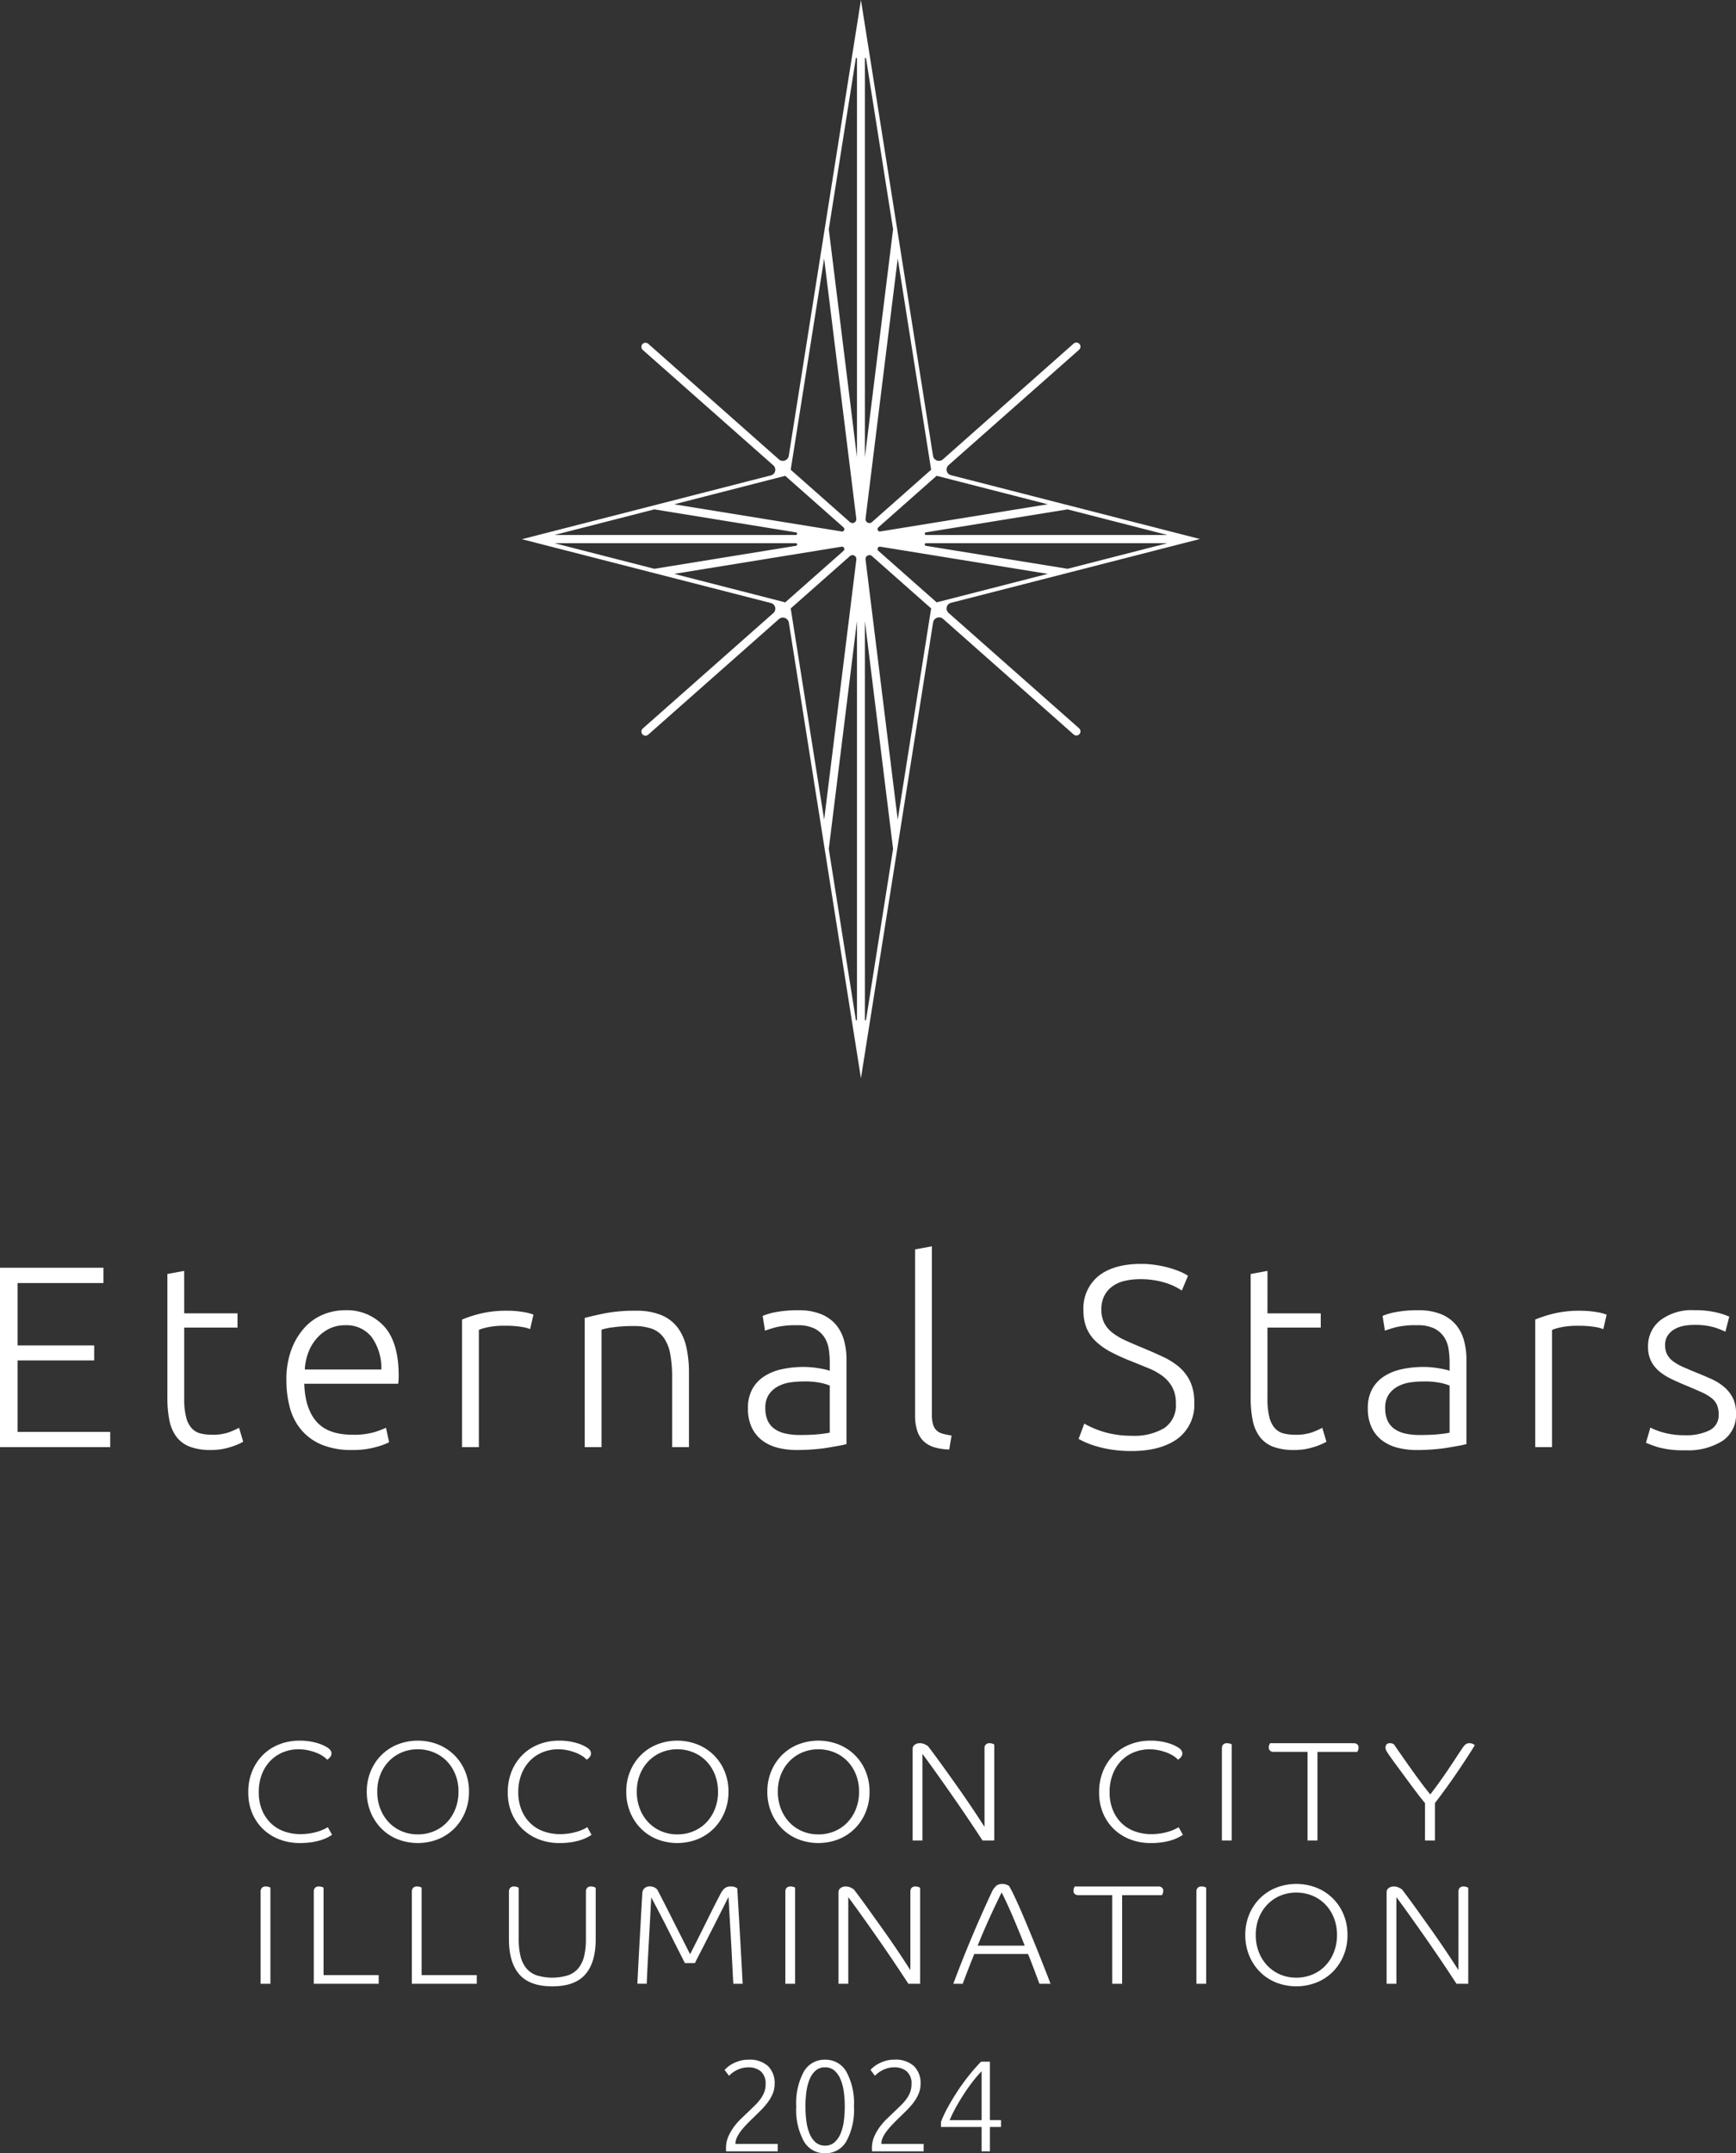 <svg xmlns="http://www.w3.org/2000/svg" xmlns:xlink="http://www.w3.org/1999/xlink" width="322.08" height="399.299" viewBox="0 0 322.08 399.299"><rect x="0" y="0" width="322.08" height="399.299" fill="#333333" stroke="none"/><defs><clipPath id="a"><rect width="227.55" height="45.556" fill="none"/></clipPath></defs><g transform="translate(-480.16 -124.226)"><g transform="translate(450 90.226)"><path d="M173.533,115.157l5.231,42.271-5.031,31.764h-.2Zm-6.7,42.271,5.231-42.273v74.037h-.2Zm-7.063-44.6,10.987-9.708.056-.043.061-.041.064-.032.067-.026.071-.019.071-.013.072,0,.073,0,.072.01.07.016.069.024.065.031.063.037.057.043.055.048.048.054.042.058.037.063.03.066.024.067.017.071.009.072v.072l0,.072L165.974,152Zm13.882-9.081-.006-.072,0-.072.009-.072.017-.071.023-.067.031-.066.037-.063.042-.058.048-.054.054-.048.058-.043.063-.037.065-.031.069-.024.07-.016.072-.01.072,0,.073,0,.071.013.071.019.066.026.065.032.061.041.056.043,10.987,9.708L179.622,152Zm-35.509,2.672,31.066-5.038.094-.006.094.015.087.034.079.053.064.067.05.081.031.089.011.094-.009.094-.029.089-.047.081-.064.07-10.817,9.559Zm37.885-4.277-.064-.07-.047-.081-.029-.089-.009-.094.011-.094.031-.089.05-.081.064-.067.079-.053.087-.034.094-.015.094.006,31.066,5.038-20.612,5.282Zm-60.1-1.415h44.788l.059.007.057.023.049.035.039.046.026.055.013.059,0,.061-.017.058-.032.053-.043.041-.051.031-.058.018-26.29,4.264Zm68.91.487-.058-.018-.051-.031-.043-.041-.032-.053-.017-.058,0-.061.013-.059.026-.055.039-.046.049-.035.056-.023.061-.007h44.788l-18.537,4.75Zm-50.373-6.755,26.29,4.264.058.017.051.031.043.042.032.053.017.058,0,.061-.013.059-.026.055-.039.046-.049.035-.057.022-.059.008H115.93Zm50.351,4.742-.056-.022-.049-.035-.039-.046-.026-.055-.013-.059,0-.061.017-.058.032-.053.043-.042.051-.031.058-.017,26.29-4.264,18.537,4.75H184.878Zm-15.609-.647L138.142,93.52l20.611-5.282L169.57,97.8l.064.07.047.082.029.089.009.094-.011.094-.031.088-.05.081-.064.069-.079.053-.087.033-.094.016Zm6.992-.01-.087-.033-.079-.053-.064-.069-.05-.081-.031-.088-.011-.094.009-.094.029-.089.047-.082.064-.07,10.815-9.558,20.612,5.282-31.066,5.038-.094.006Zm-5.054-1.554-.071-.013L171,96.962l-.067-.027-.064-.033-.061-.039-.056-.045L159.77,87.11l6.2-39.171,5.97,48.253,0,.072v.072l-.009.072-.017.071-.024.067-.03.066-.037.063-.042.058-.048.054-.055.048-.057.043-.063.037-.065.031-.069.024-.07.016-.072.009-.073,0Zm3.159,0-.072-.009-.07-.016-.069-.024-.065-.031-.063-.037-.058-.043-.054-.048-.048-.054-.042-.058-.037-.063-.031-.066-.023-.067-.017-.071-.009-.072,0-.072.006-.072,5.97-48.253,6.2,39.171L174.84,96.818l-.056.045-.061.039-.065.033-.066.027-.071.019-.071.013-.073,0Zm-7.473-54.48,5.032-31.768h.2V84.787Zm6.7-31.768h.2l5.032,31.768-5.231,42.271ZM172.8,0,159.412,84.514l-.019.1-.029.1-.037.091-.046.088-.051.083-.061.079-.065.074-.073.067-.078.061-.085.053-.088.046-.091.038-.095.03-.1.021-.1.011-.1,0-.1-.006-.1-.014-.1-.024-.093-.031-.091-.04-.087-.047-.082-.056-.077-.062L133.33,63.745l-.165-.111-.187-.064-.2-.014-.194.038-.178.087-.15.13-.11.165-.065.187-.014.2.038.2.087.177.13.151,24.224,21.407.071.066.063.074.056.078.049.083.041.089.034.09.024.094.017.095.007.1v.1l-.009.1-.018.095-.026.094-.037.089-.043.088-.05.082-.058.077-.065.072-.071.066-.075.059-.083.051-.085.046-.09.035-.093.029-46.2,11.838,46.2,11.839.093.029.09.035.085.045.083.053.075.058.071.067.065.071.058.078.05.082.043.087.037.09.026.094.018.095.009.1v.1l-.007.1-.017.1-.024.094-.034.09-.041.088-.049.083-.056.079-.063.073-.071.067-24.224,21.407-.13.151-.087.177-.038.194.014.2.065.188.11.165.15.129.178.088.194.038.2-.014.187-.064.165-.111,24.248-21.429.077-.063.082-.055.087-.047.091-.04.093-.031.1-.024.1-.015.1,0,.1,0,.1.013.1.021.095.03.091.038.088.045.085.054.078.061.073.067.065.074.061.078.051.085.046.088.037.091.029.095.019.1L172.8,199.944l13.386-84.514.019-.1.029-.095.037-.091.046-.088.051-.085.061-.078.065-.074.073-.067.078-.061.083-.054.089-.045.091-.038.095-.03.1-.021.1-.013.1,0,.1,0,.1.015.1.024.094.031.091.04.086.047.082.055.078.063L212.266,136.2l.165.111.187.064.2.014.194-.038.178-.088.149-.129.111-.165.065-.188.014-.2-.039-.194-.086-.177-.13-.151-24.224-21.407-.071-.067-.063-.073-.056-.078-.049-.085-.041-.088-.034-.09-.024-.094-.017-.1-.007-.1v-.1l.009-.1.018-.095.026-.094.035-.09.043-.087.051-.082.057-.077.065-.072.071-.067.077-.058.082-.053.086-.045.09-.035.091-.029,46.2-11.839-46.2-11.838-.091-.029-.09-.035-.086-.046-.082-.051-.077-.059-.071-.066-.065-.072-.057-.077-.051-.082-.043-.088-.035-.089-.026-.094-.018-.095-.009-.1v-.1l.007-.1.017-.095.024-.094.034-.09.041-.088.049-.085.056-.078.063-.074.071-.066,24.224-21.407.13-.151.086-.177.039-.2-.014-.2-.065-.187-.111-.165-.149-.13-.178-.087-.194-.038-.2.014-.187.064-.165.111L188.018,85.174l-.078.062-.082.056-.086.047-.091.04-.094.031-.1.024-.1.014-.1.006-.1,0-.1-.011-.1-.021-.095-.03-.091-.038-.089-.046-.083-.053-.078-.061-.073-.067-.065-.074-.061-.079-.051-.083-.046-.088-.037-.091-.029-.1-.019-.1Z" transform="translate(17.091 34)" fill="#fff"/><path d="M-159.84,0V-33.264h19.2v2.832h-15.936v11.568h14.208v2.784h-14.208V-2.832h17.184V0Zm34.176-24.816h9.888v2.64h-9.888v13.2a13.409,13.409,0,0,0,.36,3.432,4.792,4.792,0,0,0,1.032,2.04,3.272,3.272,0,0,0,1.632.96,8.7,8.7,0,0,0,2.112.24,9.1,9.1,0,0,0,3.168-.456,13.792,13.792,0,0,0,1.872-.84l.768,2.592a11.286,11.286,0,0,1-2.352.984,11.623,11.623,0,0,1-3.648.552,10.829,10.829,0,0,1-3.864-.6,5.587,5.587,0,0,1-2.5-1.824,7.48,7.48,0,0,1-1.32-3.048,21.22,21.22,0,0,1-.384-4.32V-32.112l3.12-.576Zm18.96,12.384a15.754,15.754,0,0,1,.936-5.688,12.529,12.529,0,0,1,2.448-4.056A9.636,9.636,0,0,1-99.864-24.6a10.529,10.529,0,0,1,4.008-.792,9.357,9.357,0,0,1,7.272,2.976q2.712,2.976,2.712,9.168,0,.384-.024.768t-.072.72h-17.424q.144,4.56,2.256,7.008t6.72,2.448a13.579,13.579,0,0,0,4.032-.48,16.829,16.829,0,0,0,2.16-.816l.576,2.688A12.968,12.968,0,0,1-90.168,0a15.9,15.9,0,0,1-4.344.528,14.462,14.462,0,0,1-5.568-.96,9.966,9.966,0,0,1-3.792-2.688,10.627,10.627,0,0,1-2.16-4.1A19.089,19.089,0,0,1-106.7-12.432ZM-89.088-14.4a9.856,9.856,0,0,0-1.824-6.048,5.91,5.91,0,0,0-4.9-2.16,6.519,6.519,0,0,0-3,.672,7.62,7.62,0,0,0-2.3,1.8,8.361,8.361,0,0,0-1.536,2.616,10.73,10.73,0,0,0-.648,3.12Zm23.424-10.9a16.8,16.8,0,0,1,2.9.24,8.9,8.9,0,0,1,1.9.48l-.624,2.688a6.942,6.942,0,0,0-1.56-.408,17.807,17.807,0,0,0-3.1-.216,14.661,14.661,0,0,0-3.24.288,8.933,8.933,0,0,0-1.608.48V0h-3.12V-23.664a23.012,23.012,0,0,1,3.312-1.08A20.586,20.586,0,0,1-65.664-25.3Zm14.3,1.344q1.392-.384,3.744-.864a29.356,29.356,0,0,1,5.76-.48,11.991,11.991,0,0,1,4.728.816A7.263,7.263,0,0,1-34.1-22.152,9.5,9.5,0,0,1-32.5-18.528a21.025,21.025,0,0,1,.48,4.656V0h-3.12V-12.864a23.5,23.5,0,0,0-.36-4.464A7.444,7.444,0,0,0-36.7-20.3,4.665,4.665,0,0,0-38.9-21.96a10.028,10.028,0,0,0-3.432-.5,26.252,26.252,0,0,0-3.816.24,11.693,11.693,0,0,0-2.088.432V0h-3.12Zm39.936,21.7q1.824,0,3.192-.12A21.83,21.83,0,0,0-5.9-2.688v-8.736a9.569,9.569,0,0,0-1.68-.5,14.871,14.871,0,0,0-3.168-.264,18,18,0,0,0-2.4.168,6.926,6.926,0,0,0-2.3.72,4.778,4.778,0,0,0-1.728,1.512,4.352,4.352,0,0,0-.672,2.544A5.456,5.456,0,0,0-17.4-4.9,3.8,3.8,0,0,0-16.1-3.36a5.758,5.758,0,0,0,2.016.84A12.212,12.212,0,0,0-11.424-2.256Zm-.288-23.136a10.991,10.991,0,0,1,4.152.7,7.127,7.127,0,0,1,2.76,1.92,7.558,7.558,0,0,1,1.536,2.9,13.236,13.236,0,0,1,.48,3.648V-.576a14.007,14.007,0,0,1-1.392.312Q-5.088-.1-6.288.1T-8.952.408q-1.464.12-3,.12A14.336,14.336,0,0,1-15.576.1a8.009,8.009,0,0,1-2.88-1.368,6.456,6.456,0,0,1-1.92-2.4,8.286,8.286,0,0,1-.7-3.576A7.253,7.253,0,0,1-20.3-10.7a6.538,6.538,0,0,1,2.16-2.376,9.687,9.687,0,0,1,3.312-1.368,19.017,19.017,0,0,1,4.176-.432q.672,0,1.416.072t1.44.192q.7.12,1.2.24a3.66,3.66,0,0,1,.7.216V-15.7a16.241,16.241,0,0,0-.192-2.52,5.518,5.518,0,0,0-.84-2.208A4.663,4.663,0,0,0-8.76-22.008a6.834,6.834,0,0,0-3.1-.6,16,16,0,0,0-4.08.384q-1.344.384-1.968.624l-.432-2.736a11.572,11.572,0,0,1,2.52-.72A21.553,21.553,0,0,1-11.712-25.392ZM16.272.432a10.57,10.57,0,0,1-2.76-.408,4.93,4.93,0,0,1-1.968-1.1A4.685,4.685,0,0,1,10.344-3a9.118,9.118,0,0,1-.408-2.952v-30.72l3.12-.576v31.2A6.42,6.42,0,0,0,13.272-4.2a2.5,2.5,0,0,0,.648,1.1,2.626,2.626,0,0,0,1.128.6A14.277,14.277,0,0,0,16.7-2.16Zm33.84-2.544A10.959,10.959,0,0,0,56.16-3.531a5.089,5.089,0,0,0,2.16-4.594,6.117,6.117,0,0,0-.7-3.055,6.525,6.525,0,0,0-1.848-2.069,12.041,12.041,0,0,0-2.64-1.438q-1.488-.6-3.12-1.265a37.063,37.063,0,0,1-3.7-1.669,12.661,12.661,0,0,1-2.784-1.939,7.355,7.355,0,0,1-1.752-2.472,8.2,8.2,0,0,1-.6-3.264,7.717,7.717,0,0,1,2.832-6.48q2.832-2.208,7.872-2.208a17.992,17.992,0,0,1,2.64.192,20.21,20.21,0,0,1,2.424.5,18.3,18.3,0,0,1,2.064.7,8.261,8.261,0,0,1,1.56.816L59.424-29.04a11.6,11.6,0,0,0-3.384-1.536,15.406,15.406,0,0,0-4.3-.576,12.627,12.627,0,0,0-2.9.312,6.31,6.31,0,0,0-2.28,1.008,4.99,4.99,0,0,0-1.512,1.752,5.43,5.43,0,0,0-.552,2.544,5.352,5.352,0,0,0,.576,2.592A5.617,5.617,0,0,0,46.68-21.12,12.859,12.859,0,0,0,49.1-19.728q1.392.624,3.024,1.3,1.968.816,3.72,1.632A13.378,13.378,0,0,1,58.9-14.88a8.164,8.164,0,0,1,2.064,2.688A8.864,8.864,0,0,1,61.728-8.3a7.784,7.784,0,0,1-3.144,6.768Q55.44.72,50.064.72a23.49,23.49,0,0,1-3.5-.24,22.364,22.364,0,0,1-2.832-.6,16.6,16.6,0,0,1-2.112-.744,12.942,12.942,0,0,1-1.344-.672l1.056-2.832q.48.288,1.3.672a16.716,16.716,0,0,0,1.92.744,17.889,17.889,0,0,0,2.5.6A18.139,18.139,0,0,0,50.112-2.112Zm25.2-22.7H85.2v2.64H75.312v13.2a13.409,13.409,0,0,0,.36,3.432A4.792,4.792,0,0,0,76.7-3.5a3.272,3.272,0,0,0,1.632.96,8.7,8.7,0,0,0,2.112.24,9.1,9.1,0,0,0,3.168-.456,13.792,13.792,0,0,0,1.872-.84l.768,2.592A11.286,11.286,0,0,1,83.9-.024a11.623,11.623,0,0,1-3.648.552,10.829,10.829,0,0,1-3.864-.6A5.587,5.587,0,0,1,73.9-1.9a7.48,7.48,0,0,1-1.32-3.048,21.22,21.22,0,0,1-.384-4.32V-32.112l3.12-.576Zm28.272,22.56q1.824,0,3.192-.12a21.83,21.83,0,0,0,2.328-.312v-8.736a9.569,9.569,0,0,0-1.68-.5,14.871,14.871,0,0,0-3.168-.264,18,18,0,0,0-2.4.168,6.926,6.926,0,0,0-2.3.72,4.778,4.778,0,0,0-1.728,1.512,4.352,4.352,0,0,0-.672,2.544A5.456,5.456,0,0,0,97.608-4.9,3.8,3.8,0,0,0,98.9-3.36a5.758,5.758,0,0,0,2.016.84A12.212,12.212,0,0,0,103.584-2.256ZM103.3-25.392a10.991,10.991,0,0,1,4.152.7,7.127,7.127,0,0,1,2.76,1.92,7.557,7.557,0,0,1,1.536,2.9,13.236,13.236,0,0,1,.48,3.648V-.576a14.007,14.007,0,0,1-1.392.312Q109.92-.1,108.72.1t-2.664.312q-1.464.12-3,.12A14.335,14.335,0,0,1,99.432.1a8.009,8.009,0,0,1-2.88-1.368,6.456,6.456,0,0,1-1.92-2.4,8.286,8.286,0,0,1-.7-3.576A7.253,7.253,0,0,1,94.7-10.7a6.538,6.538,0,0,1,2.16-2.376,9.687,9.687,0,0,1,3.312-1.368,19.017,19.017,0,0,1,4.176-.432q.672,0,1.416.072t1.44.192q.7.12,1.2.24a3.66,3.66,0,0,1,.7.216V-15.7a16.241,16.241,0,0,0-.192-2.52,5.518,5.518,0,0,0-.84-2.208,4.663,4.663,0,0,0-1.824-1.584,6.834,6.834,0,0,0-3.1-.6,16,16,0,0,0-4.08.384q-1.344.384-1.968.624l-.432-2.736a11.572,11.572,0,0,1,2.52-.72A21.553,21.553,0,0,1,103.3-25.392Zm30.144.1a16.8,16.8,0,0,1,2.9.24,8.9,8.9,0,0,1,1.9.48l-.624,2.688a6.942,6.942,0,0,0-1.56-.408,17.807,17.807,0,0,0-3.1-.216,14.661,14.661,0,0,0-3.24.288,8.933,8.933,0,0,0-1.608.48V0h-3.12V-23.664a23.012,23.012,0,0,1,3.312-1.08A20.586,20.586,0,0,1,133.44-25.3ZM152.832-2.208a9.791,9.791,0,0,0,4.44-.888,3.1,3.1,0,0,0,1.752-3,4.331,4.331,0,0,0-.312-1.728,3.4,3.4,0,0,0-1.032-1.3,8.855,8.855,0,0,0-1.9-1.1q-1.176-.528-2.9-1.248-1.392-.576-2.64-1.176a10.812,10.812,0,0,1-2.208-1.392,6.079,6.079,0,0,1-1.536-1.9,5.753,5.753,0,0,1-.576-2.688,6.031,6.031,0,0,1,2.28-4.9,9.59,9.59,0,0,1,6.264-1.872,17.019,17.019,0,0,1,4.2.432,13.334,13.334,0,0,1,2.328.768l-.72,2.784a18.72,18.72,0,0,0-1.944-.768,12.769,12.769,0,0,0-4.008-.48,8.825,8.825,0,0,0-1.992.216,5.283,5.283,0,0,0-1.656.674,3.608,3.608,0,0,0-1.152,1.154,3.182,3.182,0,0,0-.432,1.707,3.64,3.64,0,0,0,.384,1.732A3.844,3.844,0,0,0,150.6-15.9a9.5,9.5,0,0,0,1.824,1.031q1.08.478,2.472,1.052,1.44.573,2.76,1.17a10.146,10.146,0,0,1,2.328,1.437,6.661,6.661,0,0,1,1.632,2.016,6.254,6.254,0,0,1,.624,2.952,5.773,5.773,0,0,1-2.52,5.088A12.022,12.022,0,0,1,152.832.576,17.3,17.3,0,0,1,147.84.024a19.365,19.365,0,0,1-2.3-.84l.816-2.832a5.311,5.311,0,0,0,.624.312,13.138,13.138,0,0,0,1.3.48,14.048,14.048,0,0,0,1.944.456A15.752,15.752,0,0,0,152.832-2.208Z" transform="translate(190 302.361)" fill="#fff"/></g><g transform="translate(464.065 415)"><g transform="translate(62.16 32.012)"><g transform="translate(0 0)" clip-path="url(#a)"><path d="M14.779,1.341a1.765,1.765,0,0,1,.526.54,1.043,1.043,0,0,1,.131.486,1.067,1.067,0,0,1-.277.7,1.757,1.757,0,0,1-.539.46,3.625,3.625,0,0,0-.776-.657,6.622,6.622,0,0,0-1.2-.619,9.722,9.722,0,0,0-1.525-.46A8.292,8.292,0,0,0,9.361,1.6a7.62,7.62,0,0,0-2.905.551A6.873,6.873,0,0,0,4.1,3.734a7.4,7.4,0,0,0-1.578,2.5,9.012,9.012,0,0,0-.578,3.314A8.537,8.537,0,0,0,2.564,12.9,7.176,7.176,0,0,0,4.22,15.344,6.8,6.8,0,0,0,6.667,16.83a8.831,8.831,0,0,0,2.984.5,11.146,11.146,0,0,0,1.761-.131,11.054,11.054,0,0,0,1.461-.329,8.284,8.284,0,0,0,1.117-.421,7.2,7.2,0,0,0,.764-.407l.788,1.42q-.316.21-.815.473a8,8,0,0,1-1.222.5,11.426,11.426,0,0,1-1.709.395,14.375,14.375,0,0,1-2.249.157A10.5,10.5,0,0,1,5.9,18.356a9.028,9.028,0,0,1-3.037-1.841A8.81,8.81,0,0,1,.775,13.556,9.723,9.723,0,0,1,0,9.573,10.066,10.066,0,0,1,.763,5.561a9.08,9.08,0,0,1,2.051-3.01A8.88,8.88,0,0,1,5.826.657,10.063,10.063,0,0,1,9.441,0a11.022,11.022,0,0,1,3.34.447,7.3,7.3,0,0,1,2,.894" transform="translate(0 0)" fill="#fff"/><path d="M46.748,9.467a9.84,9.84,0,0,1-.724,3.8,9.193,9.193,0,0,1-2,3.025,9.034,9.034,0,0,1-3.011,1.984,10.307,10.307,0,0,1-7.521,0,8.9,8.9,0,0,1-3-1.984,9.31,9.31,0,0,1-1.985-3.025,9.84,9.84,0,0,1-.723-3.8A9.748,9.748,0,0,1,28.51,5.68a9.191,9.191,0,0,1,1.985-3,9.021,9.021,0,0,1,3-1.972,10.307,10.307,0,0,1,7.521,0,9.161,9.161,0,0,1,3.011,1.972,9.077,9.077,0,0,1,2,3,9.748,9.748,0,0,1,.724,3.787m-1.946,0a8.5,8.5,0,0,0-.579-3.182A7.506,7.506,0,0,0,42.631,3.8a7.164,7.164,0,0,0-2.393-1.618A7.653,7.653,0,0,0,37.254,1.6a7.555,7.555,0,0,0-2.973.578A7.2,7.2,0,0,0,31.9,3.8a7.506,7.506,0,0,0-1.591,2.484,8.473,8.473,0,0,0-.579,3.182,8.569,8.569,0,0,0,.579,3.195A7.619,7.619,0,0,0,31.9,15.173,7.1,7.1,0,0,0,34.282,16.8a7.541,7.541,0,0,0,2.973.579,7.639,7.639,0,0,0,2.984-.579,7.059,7.059,0,0,0,2.393-1.631,7.619,7.619,0,0,0,1.591-2.511A8.6,8.6,0,0,0,44.8,9.467" transform="translate(-5.802 0)" fill="#fff"/><path d="M75.637,1.341a1.755,1.755,0,0,1,.526.54,1.034,1.034,0,0,1,.131.486,1.07,1.07,0,0,1-.276.7,1.767,1.767,0,0,1-.54.46,3.638,3.638,0,0,0-.775-.657,6.675,6.675,0,0,0-1.2-.619,9.732,9.732,0,0,0-1.525-.46A8.288,8.288,0,0,0,70.221,1.6a7.628,7.628,0,0,0-2.907.551A6.873,6.873,0,0,0,64.96,3.734a7.4,7.4,0,0,0-1.578,2.5A9,9,0,0,0,62.8,9.547a8.551,8.551,0,0,0,.618,3.353,7.177,7.177,0,0,0,1.657,2.445,6.8,6.8,0,0,0,2.446,1.486,8.83,8.83,0,0,0,2.984.5,11.149,11.149,0,0,0,1.762-.131,11.012,11.012,0,0,0,1.46-.329,8.2,8.2,0,0,0,1.117-.421,7.044,7.044,0,0,0,.763-.407l.788,1.42a9.291,9.291,0,0,1-.814.473,8.009,8.009,0,0,1-1.223.5,11.427,11.427,0,0,1-1.709.395,14.361,14.361,0,0,1-2.249.157,10.5,10.5,0,0,1-3.642-.631,9.031,9.031,0,0,1-3.037-1.841,8.808,8.808,0,0,1-2.09-2.958,9.71,9.71,0,0,1-.776-3.984,10.066,10.066,0,0,1,.763-4.011,9.082,9.082,0,0,1,2.052-3.01A8.869,8.869,0,0,1,66.684.657,10.066,10.066,0,0,1,70.3,0a11.019,11.019,0,0,1,3.34.447,7.29,7.29,0,0,1,2,.894" transform="translate(-12.708 0)" fill="#fff"/><path d="M107.6,9.467a9.84,9.84,0,0,1-.724,3.8,9.191,9.191,0,0,1-2,3.025,9.045,9.045,0,0,1-3.012,1.984,10.305,10.305,0,0,1-7.52,0,8.89,8.89,0,0,1-3-1.984,9.3,9.3,0,0,1-1.986-3.025,9.84,9.84,0,0,1-.723-3.8,9.748,9.748,0,0,1,.723-3.787,9.18,9.18,0,0,1,1.986-3,9.013,9.013,0,0,1,3-1.972,10.305,10.305,0,0,1,7.52,0,9.173,9.173,0,0,1,3.012,1.972,9.075,9.075,0,0,1,2,3,9.748,9.748,0,0,1,.724,3.787m-1.946,0a8.5,8.5,0,0,0-.578-3.182A7.52,7.52,0,0,0,103.488,3.8,7.156,7.156,0,0,0,101.1,2.183,7.647,7.647,0,0,0,98.111,1.6a7.554,7.554,0,0,0-2.972.578A7.2,7.2,0,0,0,92.76,3.8a7.505,7.505,0,0,0-1.591,2.484,8.488,8.488,0,0,0-.578,3.182,8.584,8.584,0,0,0,.578,3.195,7.619,7.619,0,0,0,1.591,2.511A7.094,7.094,0,0,0,95.14,16.8a7.54,7.54,0,0,0,2.972.579A7.634,7.634,0,0,0,101.1,16.8a7.051,7.051,0,0,0,2.393-1.631,7.634,7.634,0,0,0,1.592-2.511,8.6,8.6,0,0,0,.578-3.195" transform="translate(-18.51 0)" fill="#fff"/><path d="M140.676,9.467a9.855,9.855,0,0,1-.723,3.8,9.206,9.206,0,0,1-2,3.025,9.045,9.045,0,0,1-3.012,1.984,10.305,10.305,0,0,1-7.52,0,8.9,8.9,0,0,1-3-1.984,9.3,9.3,0,0,1-1.985-3.025,9.825,9.825,0,0,1-.723-3.8,9.733,9.733,0,0,1,.723-3.787,9.178,9.178,0,0,1,1.985-3,9.022,9.022,0,0,1,3-1.972,10.305,10.305,0,0,1,7.52,0,9.173,9.173,0,0,1,3.012,1.972,9.089,9.089,0,0,1,2,3,9.762,9.762,0,0,1,.723,3.787m-1.946,0a8.5,8.5,0,0,0-.578-3.182A7.52,7.52,0,0,0,136.56,3.8a7.156,7.156,0,0,0-2.393-1.618,7.647,7.647,0,0,0-2.984-.578,7.554,7.554,0,0,0-2.972.578,7.208,7.208,0,0,0-2.38,1.618,7.506,7.506,0,0,0-1.591,2.484,8.489,8.489,0,0,0-.578,3.182,8.585,8.585,0,0,0,.578,3.195,7.619,7.619,0,0,0,1.591,2.511,7.1,7.1,0,0,0,2.38,1.631,7.54,7.54,0,0,0,2.972.579,7.634,7.634,0,0,0,2.984-.579,7.052,7.052,0,0,0,2.393-1.631,7.633,7.633,0,0,0,1.592-2.511,8.6,8.6,0,0,0,.578-3.195" transform="translate(-25.415 0)" fill="#fff"/><path d="M168.749,18.639q-1.027-1.577-2.381-3.6t-2.854-4.181q-1.5-2.156-3.023-4.3T157.6,2.571V18.639h-1.815V1.65A.93.93,0,0,1,156.153.9a1.477,1.477,0,0,1,.972-.3,2.027,2.027,0,0,1,.921.2,4.041,4.041,0,0,1,.6.354q.42.552,1.144,1.525T161.413,4.9q.892,1.25,1.919,2.682t2.051,2.919q1.027,1.486,1.987,2.932t1.749,2.683V1.545a1.017,1.017,0,0,1,.222-.684A.9.9,0,0,1,170.064.6a1.525,1.525,0,0,1,.512.079,1.994,1.994,0,0,1,.355.157v17.8Z" transform="translate(-32.529 -0.125)" fill="#fff"/><path d="M214.3,1.341a1.755,1.755,0,0,1,.526.54,1.034,1.034,0,0,1,.131.486,1.07,1.07,0,0,1-.276.7,1.775,1.775,0,0,1-.539.46,3.665,3.665,0,0,0-.776-.657,6.631,6.631,0,0,0-1.2-.619,9.7,9.7,0,0,0-1.525-.46,8.277,8.277,0,0,0-1.761-.184,7.621,7.621,0,0,0-2.906.551,6.869,6.869,0,0,0-2.355,1.578,7.4,7.4,0,0,0-1.578,2.5,9.012,9.012,0,0,0-.578,3.314,8.551,8.551,0,0,0,.617,3.353,7.177,7.177,0,0,0,1.657,2.445,6.8,6.8,0,0,0,2.446,1.486,8.83,8.83,0,0,0,2.984.5,11.149,11.149,0,0,0,1.762-.131,11.012,11.012,0,0,0,1.46-.329,8.243,8.243,0,0,0,1.117-.421,7.045,7.045,0,0,0,.764-.407l.788,1.42a9.205,9.205,0,0,1-.815.473,7.985,7.985,0,0,1-1.222.5,11.473,11.473,0,0,1-1.709.395,14.379,14.379,0,0,1-2.25.157,10.5,10.5,0,0,1-3.642-.631,9.031,9.031,0,0,1-3.037-1.841,8.808,8.808,0,0,1-2.09-2.958,9.71,9.71,0,0,1-.775-3.984,10.052,10.052,0,0,1,.763-4.011,9.068,9.068,0,0,1,2.051-3.01A8.877,8.877,0,0,1,205.35.657,10.066,10.066,0,0,1,208.965,0a11.028,11.028,0,0,1,3.34.447,7.294,7.294,0,0,1,2,.894" transform="translate(-41.662 0)" fill="#fff"/><path d="M228.308,18.639V1.545a1.022,1.022,0,0,1,.224-.684A.936.936,0,0,1,229.281.6a1.745,1.745,0,0,1,.487.066,1.7,1.7,0,0,1,.355.144v17.83Z" transform="translate(-47.672 -0.125)" fill="#fff"/><path d="M255.089.6a.966.966,0,0,1,.617.2.737.737,0,0,1,.25.618,1.248,1.248,0,0,1-.092.5,2.1,2.1,0,0,1-.145.29h-7.39V18.638h-1.84V2.2h-6.312a.963.963,0,0,1-.617-.2.737.737,0,0,1-.251-.617,1.235,1.235,0,0,1,.093-.5,2.149,2.149,0,0,1,.145-.29Z" transform="translate(-49.97 -0.125)" fill="#fff"/><path d="M267.532,3.071a10.879,10.879,0,0,1-.645-.972,1.447,1.447,0,0,1-.223-.684.993.993,0,0,1,.172-.552.742.742,0,0,1,.67-.263,1.2,1.2,0,0,1,.447.066c.105.044.193.083.263.118q.394.579,1.183,1.709t1.735,2.472q.947,1.341,1.959,2.709t1.881,2.419q.815-1.051,1.657-2.222t1.631-2.341q.788-1.17,1.486-2.234T281,1.414A2.659,2.659,0,0,1,281.548.8a1.112,1.112,0,0,1,.684-.2,1.3,1.3,0,0,1,.7.158,2.36,2.36,0,0,1,.3.21q-.447.763-1.315,2.1T280.01,5.937Q278.97,7.462,277.854,9t-2.012,2.7v6.943H274V11.7q-.63-.736-1.525-1.919t-1.815-2.433l-1.775-2.406q-.855-1.157-1.355-1.867" transform="translate(-55.682 -0.125)" fill="#fff"/><path d="M2.891,52.22V35.126a1.022,1.022,0,0,1,.224-.684.936.936,0,0,1,.749-.263,1.775,1.775,0,0,1,.487.065,1.656,1.656,0,0,1,.355.145V52.22Z" transform="translate(-0.604 -7.137)" fill="#fff"/><path d="M15.355,52.22V35.126a1.021,1.021,0,0,1,.223-.684.936.936,0,0,1,.749-.263,1.77,1.77,0,0,1,.487.065,1.656,1.656,0,0,1,.355.145V50.615H27.4v1.6Z" transform="translate(-3.206 -7.137)" fill="#fff"/><path d="M38.355,52.22V35.126a1.018,1.018,0,0,1,.224-.684.935.935,0,0,1,.749-.263,1.769,1.769,0,0,1,.487.065,1.639,1.639,0,0,1,.355.145V50.615H50.4v1.6Z" transform="translate(-8.009 -7.137)" fill="#fff"/><path d="M61.123,35.126a1.018,1.018,0,0,1,.224-.684.9.9,0,0,1,.723-.263,1.527,1.527,0,0,1,.513.079,2.075,2.075,0,0,1,.355.157v9.546a13.156,13.156,0,0,0,.328,3.129,5.531,5.531,0,0,0,1.065,2.236,4.367,4.367,0,0,0,1.933,1.328,9.936,9.936,0,0,0,5.811,0,4.367,4.367,0,0,0,1.933-1.328,5.531,5.531,0,0,0,1.065-2.236,13.238,13.238,0,0,0,.328-3.129V35.126a1.022,1.022,0,0,1,.224-.684.9.9,0,0,1,.724-.263,1.53,1.53,0,0,1,.513.079,2.047,2.047,0,0,1,.355.157v9.572q0,4.287-1.933,6.5t-6.115,2.209q-4.181,0-6.114-2.209t-1.933-6.5Z" transform="translate(-12.763 -7.137)" fill="#fff"/><path d="M101.019,46.749q.288-.578.79-1.565t1.078-2.143q.578-1.156,1.184-2.379t1.144-2.3q.539-1.078.96-1.88t.6-1.145a3.425,3.425,0,0,1,.618-.788,1.672,1.672,0,0,1,1.2-.369,1.943,1.943,0,0,1,.8.131,2.511,2.511,0,0,1,.381.211q.263,4.523.513,8.861t.487,8.837H109.04q-.053-.841-.119-2.131t-.145-2.827q-.078-1.538-.17-3.169t-.185-3.143q-.091-1.512-.157-2.787t-.118-2.064l-.605,1.21q-.446.895-1.052,2.09t-1.3,2.564l-1.342,2.63q-.644,1.262-1.169,2.275t-.763,1.512h-1.866q-.237-.474-.671-1.328t-.986-1.946q-.553-1.092-1.17-2.328t-1.237-2.433q-.618-1.2-1.183-2.274T93.813,36.2q-.1,1.868-.21,3.9t-.224,4.1q-.117,2.064-.222,4.1t-.184,3.905H91.236q.211-4.155.448-8.429t.473-8.429a1.226,1.226,0,0,1,.434-.868,1.309,1.309,0,0,1,.855-.316,2.023,2.023,0,0,1,.947.184,1.9,1.9,0,0,1,.525.395c.07.122.241.447.513.972s.6,1.166.987,1.92.8,1.578,1.248,2.472.886,1.762,1.315,2.6.824,1.621,1.184,2.34.645,1.279.854,1.683" transform="translate(-19.051 -7.137)" fill="#fff"/><path d="M125.937,52.22V35.126a1.021,1.021,0,0,1,.223-.684.936.936,0,0,1,.749-.263,1.77,1.77,0,0,1,.487.065,1.656,1.656,0,0,1,.355.145V52.22Z" transform="translate(-26.297 -7.137)" fill="#fff"/><path d="M151.365,52.22q-1.027-1.578-2.381-3.6t-2.854-4.181q-1.5-2.158-3.023-4.3t-2.893-3.984V52.22H138.4V35.231a.933.933,0,0,1,.369-.749,1.483,1.483,0,0,1,.972-.3,2.027,2.027,0,0,1,.921.2,4.147,4.147,0,0,1,.6.355q.42.552,1.145,1.525t1.616,2.222l1.919,2.682Q146.974,42.6,148,44.081t1.987,2.932q.959,1.446,1.749,2.682V35.126a1.017,1.017,0,0,1,.222-.684.9.9,0,0,1,.723-.263,1.53,1.53,0,0,1,.513.079,1.938,1.938,0,0,1,.355.157v17.8Z" transform="translate(-28.899 -7.137)" fill="#fff"/><path d="M165.322,52.094q1.552-4.154,3.314-8.362t3.734-8.442a3.826,3.826,0,0,1,.894-1.341,1.723,1.723,0,0,1,1.131-.368,2.1,2.1,0,0,1,.854.157,2.062,2.062,0,0,1,.407.21q.474.789,1.17,2.275t1.473,3.314q.776,1.828,1.59,3.8t1.512,3.734q.7,1.764,1.223,3.1t.737,1.919h-2.052q-.106-.262-.381-1t-.6-1.6q-.329-.869-.645-1.683t-.5-1.236h-9.966q-.736,1.813-1.315,3.326t-.842,2.2Zm8.968-16.935q-1.1,2.209-2.249,4.734t-2.2,5.129h8.73q-.474-1.211-1.078-2.683t-1.211-2.88q-.6-1.405-1.143-2.563t-.854-1.736" transform="translate(-34.521 -7.012)" fill="#fff"/><path d="M209.287,34.179a.964.964,0,0,1,.617.2.737.737,0,0,1,.25.618,1.248,1.248,0,0,1-.092.5,2.1,2.1,0,0,1-.145.29h-7.389V52.219h-1.841V35.784h-6.312a.963.963,0,0,1-.617-.2.737.737,0,0,1-.251-.617,1.235,1.235,0,0,1,.093-.5,2.149,2.149,0,0,1,.145-.29Z" transform="translate(-40.406 -7.137)" fill="#fff"/><path d="M222.325,52.22V35.126a1.022,1.022,0,0,1,.224-.684.936.936,0,0,1,.749-.263,1.775,1.775,0,0,1,.487.065,1.655,1.655,0,0,1,.355.145V52.22Z" transform="translate(-46.423 -7.137)" fill="#fff"/><path d="M252.753,43.048a9.855,9.855,0,0,1-.724,3.8,9.206,9.206,0,0,1-2,3.025,9.042,9.042,0,0,1-3.011,1.984,10.307,10.307,0,0,1-7.521,0,8.9,8.9,0,0,1-3-1.984,9.31,9.31,0,0,1-1.985-3.025,9.84,9.84,0,0,1-.723-3.8,9.741,9.741,0,0,1,.723-3.787,9.183,9.183,0,0,1,1.985-3,9.012,9.012,0,0,1,3-1.972,10.307,10.307,0,0,1,7.521,0,9,9,0,0,1,5.01,4.97,9.756,9.756,0,0,1,.724,3.787m-1.946,0a8.5,8.5,0,0,0-.58-3.182,7.518,7.518,0,0,0-1.591-2.484,7.173,7.173,0,0,0-2.393-1.618,7.654,7.654,0,0,0-2.985-.578,7.554,7.554,0,0,0-2.972.578,7.216,7.216,0,0,0-2.38,1.618,7.518,7.518,0,0,0-1.591,2.484,8.489,8.489,0,0,0-.578,3.182,8.585,8.585,0,0,0,.578,3.195,7.624,7.624,0,0,0,1.591,2.511,7.109,7.109,0,0,0,2.38,1.631,7.54,7.54,0,0,0,2.972.579,7.64,7.64,0,0,0,2.985-.579,7.067,7.067,0,0,0,2.393-1.631,7.624,7.624,0,0,0,1.591-2.511,8.6,8.6,0,0,0,.58-3.195" transform="translate(-48.818 -7.012)" fill="#fff"/><path d="M279.894,52.22q-1.027-1.578-2.38-3.6t-2.854-4.181q-1.5-2.158-3.024-4.3t-2.892-3.984V52.22h-1.816V35.231a.931.931,0,0,1,.37-.749,1.479,1.479,0,0,1,.972-.3,2.024,2.024,0,0,1,.921.2,4.162,4.162,0,0,1,.605.355q.419.552,1.144,1.525t1.617,2.222l1.92,2.682q1.025,1.434,2.05,2.919t1.986,2.932q.96,1.446,1.749,2.682V35.126a1.017,1.017,0,0,1,.223-.684.9.9,0,0,1,.723-.263,1.53,1.53,0,0,1,.513.079,1.964,1.964,0,0,1,.355.157v17.8Z" transform="translate(-55.737 -7.137)" fill="#fff"/></g></g><path d="M-16.128-12.5a4.646,4.646,0,0,1-.336,1.764,7.386,7.386,0,0,1-.9,1.6,12.937,12.937,0,0,1-1.284,1.488q-.72.72-1.464,1.44-.624.6-1.212,1.212A14.384,14.384,0,0,0-22.38-3.78a6.628,6.628,0,0,0-.744,1.2A2.723,2.723,0,0,0-23.4-1.416v.048h7.848V0h-9.576q0-.048-.012-.18t-.012-.4a5.37,5.37,0,0,1,.408-2.1A8.9,8.9,0,0,1-23.7-4.512a12.12,12.12,0,0,1,1.416-1.605q.78-.741,1.5-1.434.6-.574,1.14-1.111A8.493,8.493,0,0,0-18.7-9.778,5.307,5.307,0,0,0-18.048-11a4.065,4.065,0,0,0,.24-1.419,2.948,2.948,0,0,0-.9-2.418,3.472,3.472,0,0,0-2.268-.734,4.485,4.485,0,0,0-1.368.192,5.534,5.534,0,0,0-1.044.444,4.963,4.963,0,0,0-.756.516q-.312.264-.456.408l-.816-1.08a5.517,5.517,0,0,1,.516-.492,5.424,5.424,0,0,1,.936-.636,6.845,6.845,0,0,1,1.308-.54A5.638,5.638,0,0,1-21-16.992,5.044,5.044,0,0,1-17.352-15.8,4.385,4.385,0,0,1-16.128-12.5Zm4.008,4.2a12.286,12.286,0,0,1,1.392-6.456,4.412,4.412,0,0,1,3.96-2.232A4.42,4.42,0,0,1-2.82-14.76,12.2,12.2,0,0,1-1.416-8.3a12.144,12.144,0,0,1-1.4,6.432A4.42,4.42,0,0,1-6.768.36a4.42,4.42,0,0,1-3.948-2.232A12.144,12.144,0,0,1-12.12-8.3Zm9,0a20.158,20.158,0,0,0-.18-2.748,8.979,8.979,0,0,0-.612-2.316A4.33,4.33,0,0,0-5.04-14.976a2.553,2.553,0,0,0-1.728-.6,2.588,2.588,0,0,0-1.752.6,4.219,4.219,0,0,0-1.116,1.608,9.322,9.322,0,0,0-.6,2.316,20.158,20.158,0,0,0-.18,2.748,20.158,20.158,0,0,0,.18,2.748,9.132,9.132,0,0,0,.6,2.3,4.234,4.234,0,0,0,1.116,1.6,2.588,2.588,0,0,0,1.752.6,2.553,2.553,0,0,0,1.728-.6,4.347,4.347,0,0,0,1.128-1.6,8.8,8.8,0,0,0,.612-2.3A20.158,20.158,0,0,0-3.12-8.3Zm14.064-4.2a4.646,4.646,0,0,1-.336,1.764,7.387,7.387,0,0,1-.9,1.6A12.937,12.937,0,0,1,8.424-7.656q-.72.72-1.464,1.44Q6.336-5.616,5.748-5A14.384,14.384,0,0,0,4.692-3.78a6.628,6.628,0,0,0-.744,1.2,2.723,2.723,0,0,0-.276,1.164v.048H11.52V0H1.944q0-.048-.012-.18t-.012-.4a5.37,5.37,0,0,1,.408-2.1A8.9,8.9,0,0,1,3.372-4.512,12.12,12.12,0,0,1,4.788-6.117q.78-.741,1.5-1.434.6-.574,1.14-1.111a8.493,8.493,0,0,0,.948-1.115A5.307,5.307,0,0,0,9.024-11a4.065,4.065,0,0,0,.24-1.419,2.948,2.948,0,0,0-.9-2.418A3.472,3.472,0,0,0,6.1-15.576a4.485,4.485,0,0,0-1.368.192,5.534,5.534,0,0,0-1.044.444,4.963,4.963,0,0,0-.756.516q-.312.264-.456.408L1.656-15.1a5.517,5.517,0,0,1,.516-.492,5.424,5.424,0,0,1,.936-.636,6.845,6.845,0,0,1,1.308-.54,5.638,5.638,0,0,1,1.656-.228A5.044,5.044,0,0,1,9.72-15.8,4.385,4.385,0,0,1,10.944-12.5Zm3.792,7.032a21.1,21.1,0,0,1,1.212-2.592q.78-1.44,1.764-2.952t2.136-2.964a33.789,33.789,0,0,1,2.328-2.652h1.632V-5.784h2.064v1.272H23.808V0H22.272V-4.512H14.736Zm7.536-.312V-14.85a22.315,22.315,0,0,0-1.7,1.985q-.864,1.124-1.644,2.332T17.472-8.1a23.424,23.424,0,0,0-1.128,2.32Z" transform="translate(175.943 108.164)" fill="#fff"/></g></g></svg>